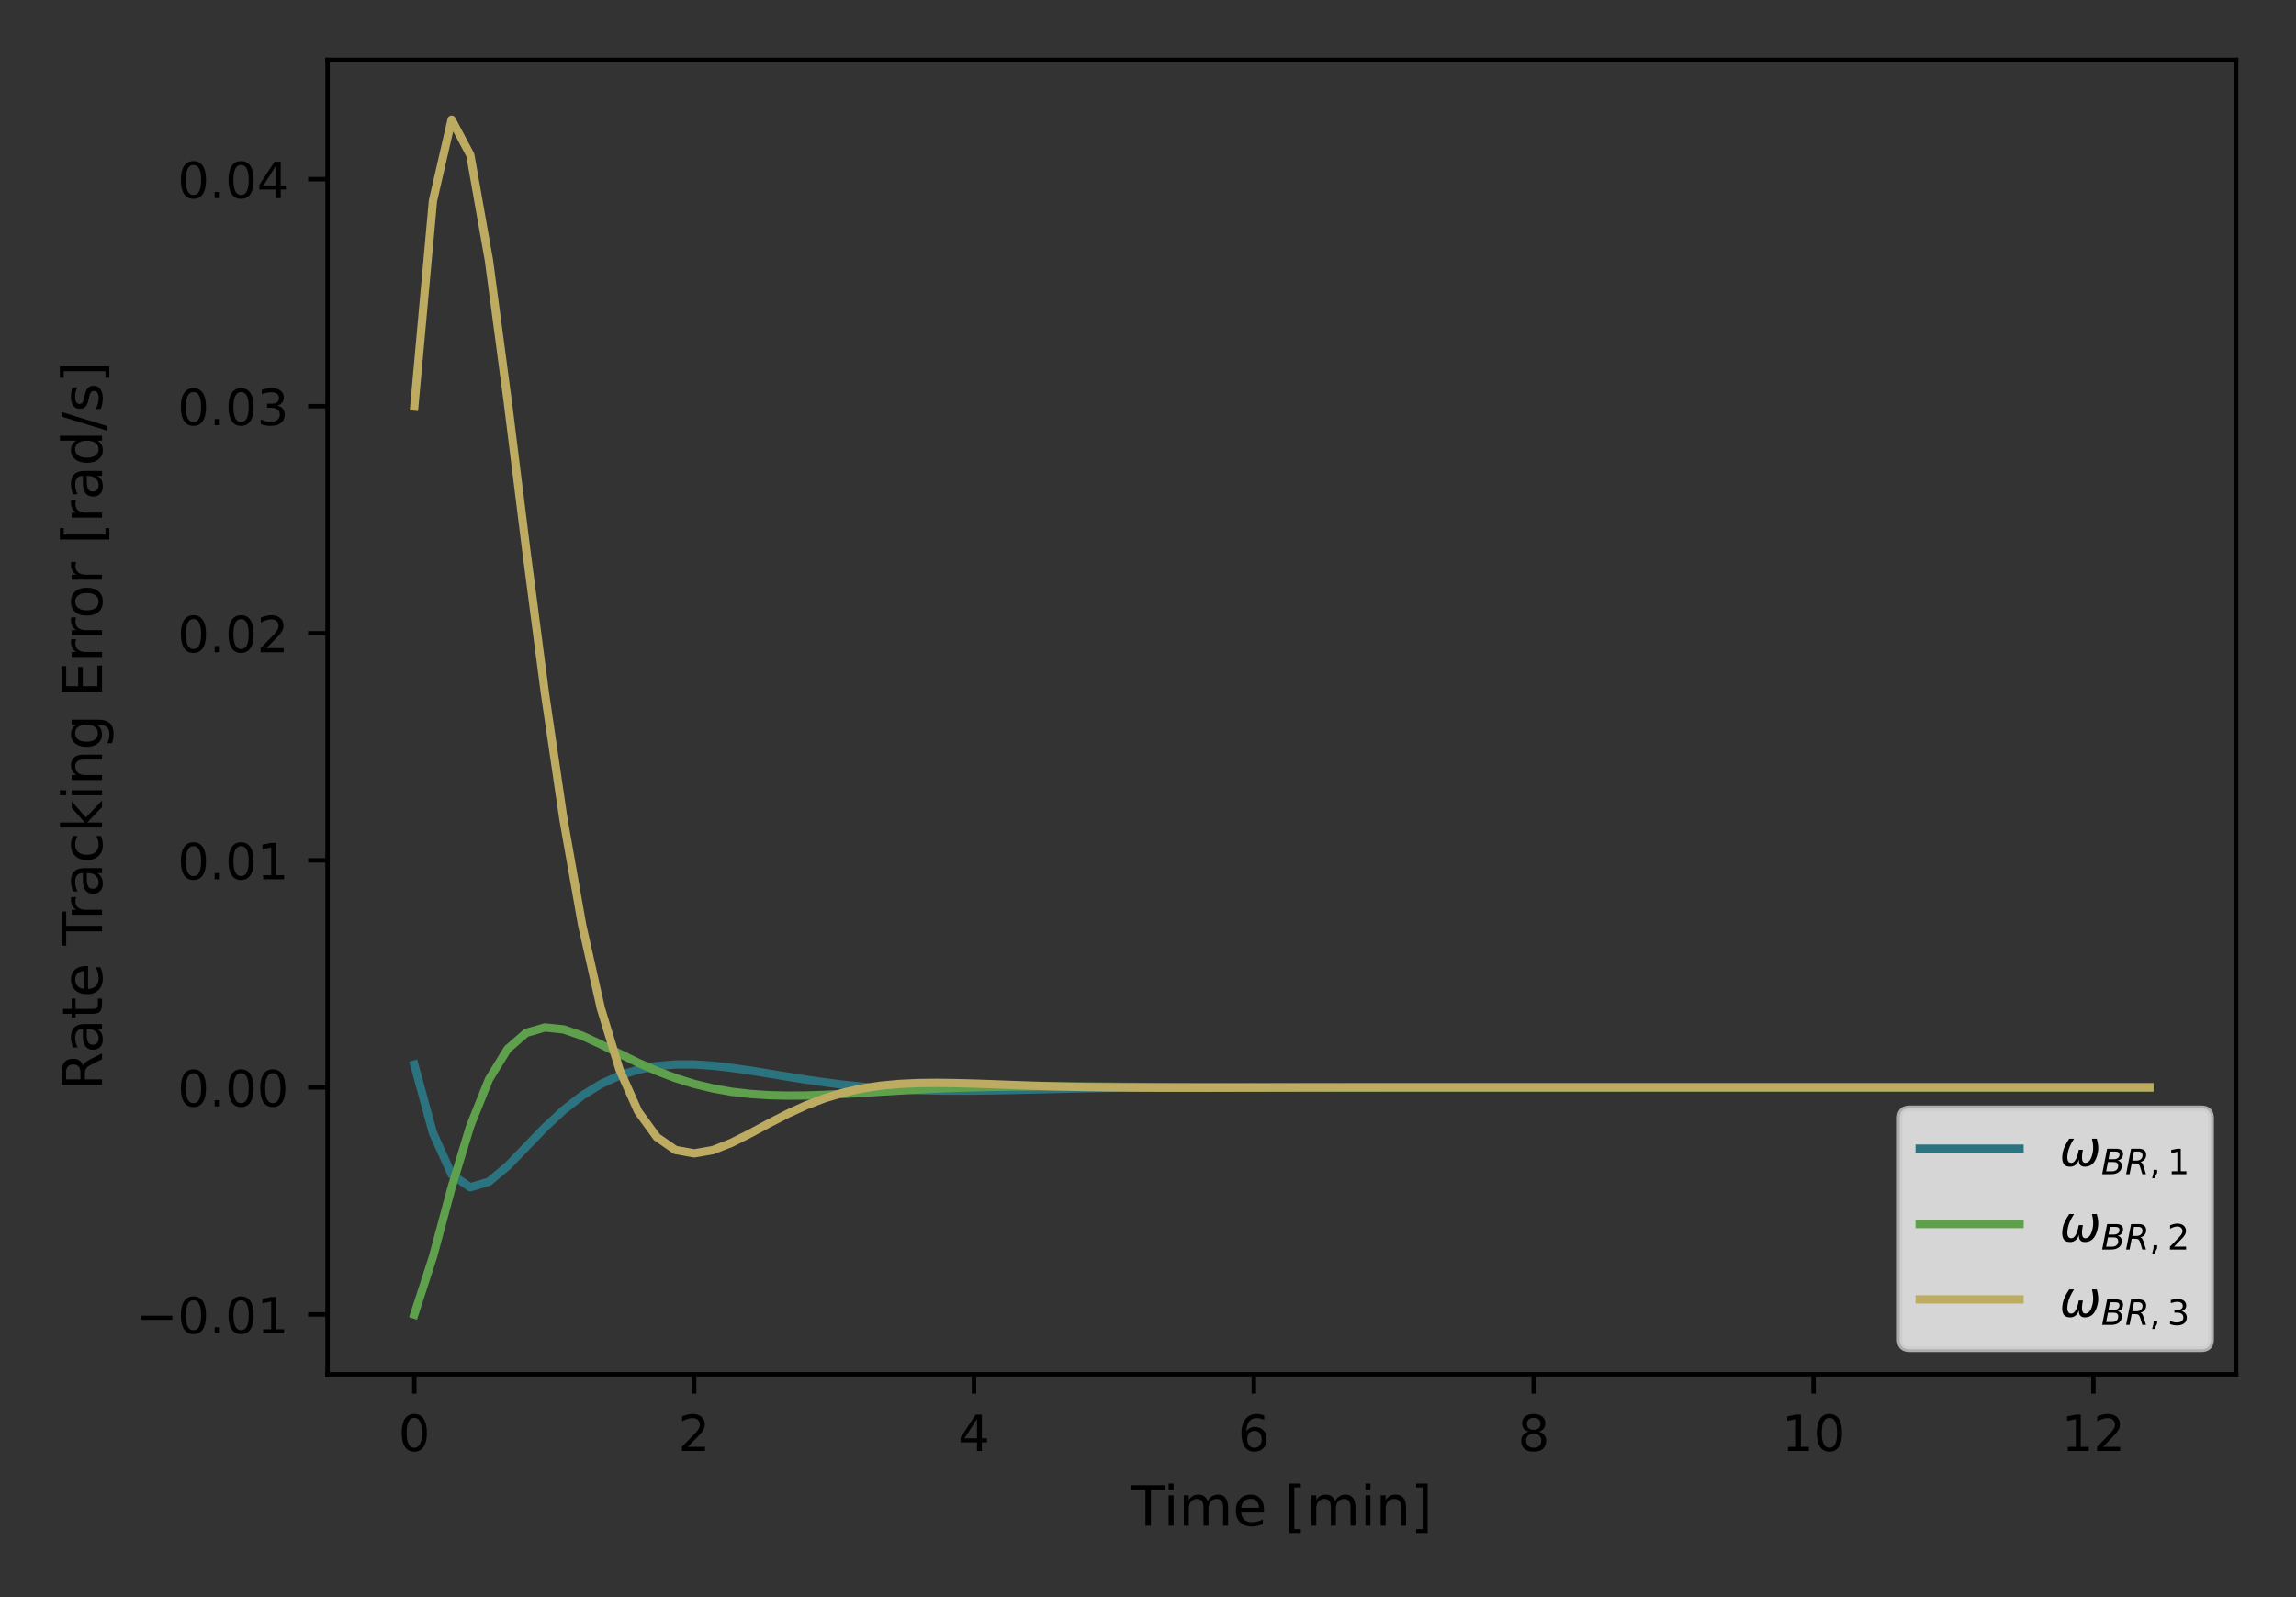 <?xml version="1.0" encoding="utf-8" standalone="no"?>
<!DOCTYPE svg PUBLIC "-//W3C//DTD SVG 1.1//EN"
  "http://www.w3.org/Graphics/SVG/1.1/DTD/svg11.dtd">
<!-- Created with matplotlib (https://matplotlib.org/) -->
<svg height="288pt" version="1.1" viewBox="0 0 414 288" width="414pt" xmlns="http://www.w3.org/2000/svg" xmlns:xlink="http://www.w3.org/1999/xlink">
 <rect x="0" y="0" width="414" height="288" fill="#333333" stroke="none"/>
 <defs>
  <style type="text/css">*{stroke-linecap:butt;stroke-linejoin:round;}</style>
 </defs>
 <g id="figure_1">
  <g id="patch_1">
   <path d="M 0 288 
L 414 288 
L 414 0 
L 0 0 
z
" style="fill:none;"/>
  </g>
  <g id="axes_1">
   <g id="patch_2">
    <path d="M 59.059 247.812 
L 403.2 247.812 
L 403.2 10.8 
L 59.059 10.8 
z
" style="fill:none;"/>
   </g>
   <g id="matplotlib.axis_1">
    <g id="xtick_1">
     <g id="line2d_1">
      <defs>
       <path d="M 0 0 
L 0 3.5 
" id="m5119c16478" style="stroke:#000000;stroke-width:0.8;"/>
      </defs>
      <g>
       <use style="stroke:#000000;stroke-width:0.8;" x="74.702" xlink:href="#m5119c16478" y="247.812"/>
      </g>
     </g>
     <g id="text_1">
      <!-- 0 -->
      <g transform="translate(71.839 261.65)scale(0.09 -0.09)">
       <defs>
        <path d="M 31.781 66.406 
Q 24.172 66.406 20.328 58.906 
Q 16.5 51.422 16.5 36.375 
Q 16.5 21.391 20.328 13.891 
Q 24.172 6.391 31.781 6.391 
Q 39.453 6.391 43.281 13.891 
Q 47.125 21.391 47.125 36.375 
Q 47.125 51.422 43.281 58.906 
Q 39.453 66.406 31.781 66.406 
z
M 31.781 74.219 
Q 44.047 74.219 50.516 64.516 
Q 56.984 54.828 56.984 36.375 
Q 56.984 17.969 50.516 8.266 
Q 44.047 -1.422 31.781 -1.422 
Q 19.531 -1.422 13.062 8.266 
Q 6.594 17.969 6.594 36.375 
Q 6.594 54.828 13.062 64.516 
Q 19.531 74.219 31.781 74.219 
z
" id="DejaVuSans-48"/>
       </defs>
       <use xlink:href="#DejaVuSans-48"/>
      </g>
     </g>
    </g>
    <g id="xtick_2">
     <g id="line2d_2">
      <g>
       <use style="stroke:#000000;stroke-width:0.8;" x="125.162" xlink:href="#m5119c16478" y="247.812"/>
      </g>
     </g>
     <g id="text_2">
      <!-- 2 -->
      <g transform="translate(122.299 261.65)scale(0.09 -0.09)">
       <defs>
        <path d="M 19.188 8.297 
L 53.609 8.297 
L 53.609 0 
L 7.328 0 
L 7.328 8.297 
Q 12.938 14.109 22.625 23.891 
Q 32.328 33.688 34.812 36.531 
Q 39.547 41.844 41.422 45.531 
Q 43.312 49.219 43.312 52.781 
Q 43.312 58.594 39.234 62.25 
Q 35.156 65.922 28.609 65.922 
Q 23.969 65.922 18.812 64.312 
Q 13.672 62.703 7.812 59.422 
L 7.812 69.391 
Q 13.766 71.781 18.938 73 
Q 24.125 74.219 28.422 74.219 
Q 39.75 74.219 46.484 68.547 
Q 53.219 62.891 53.219 53.422 
Q 53.219 48.922 51.531 44.891 
Q 49.859 40.875 45.406 35.406 
Q 44.188 33.984 37.641 27.219 
Q 31.109 20.453 19.188 8.297 
z
" id="DejaVuSans-50"/>
       </defs>
       <use xlink:href="#DejaVuSans-50"/>
      </g>
     </g>
    </g>
    <g id="xtick_3">
     <g id="line2d_3">
      <g>
       <use style="stroke:#000000;stroke-width:0.8;" x="175.623" xlink:href="#m5119c16478" y="247.812"/>
      </g>
     </g>
     <g id="text_3">
      <!-- 4 -->
      <g transform="translate(172.76 261.65)scale(0.09 -0.09)">
       <defs>
        <path d="M 37.797 64.312 
L 12.891 25.391 
L 37.797 25.391 
z
M 35.203 72.906 
L 47.609 72.906 
L 47.609 25.391 
L 58.016 25.391 
L 58.016 17.188 
L 47.609 17.188 
L 47.609 0 
L 37.797 0 
L 37.797 17.188 
L 4.891 17.188 
L 4.891 26.703 
z
" id="DejaVuSans-52"/>
       </defs>
       <use xlink:href="#DejaVuSans-52"/>
      </g>
     </g>
    </g>
    <g id="xtick_4">
     <g id="line2d_4">
      <g>
       <use style="stroke:#000000;stroke-width:0.8;" x="226.083" xlink:href="#m5119c16478" y="247.812"/>
      </g>
     </g>
     <g id="text_4">
      <!-- 6 -->
      <g transform="translate(223.22 261.65)scale(0.09 -0.09)">
       <defs>
        <path d="M 33.016 40.375 
Q 26.375 40.375 22.484 35.828 
Q 18.609 31.297 18.609 23.391 
Q 18.609 15.531 22.484 10.953 
Q 26.375 6.391 33.016 6.391 
Q 39.656 6.391 43.531 10.953 
Q 47.406 15.531 47.406 23.391 
Q 47.406 31.297 43.531 35.828 
Q 39.656 40.375 33.016 40.375 
z
M 52.594 71.297 
L 52.594 62.312 
Q 48.875 64.062 45.094 64.984 
Q 41.312 65.922 37.594 65.922 
Q 27.828 65.922 22.672 59.328 
Q 17.531 52.734 16.797 39.406 
Q 19.672 43.656 24.016 45.922 
Q 28.375 48.188 33.594 48.188 
Q 44.578 48.188 50.953 41.516 
Q 57.328 34.859 57.328 23.391 
Q 57.328 12.156 50.688 5.359 
Q 44.047 -1.422 33.016 -1.422 
Q 20.359 -1.422 13.672 8.266 
Q 6.984 17.969 6.984 36.375 
Q 6.984 53.656 15.188 63.938 
Q 23.391 74.219 37.203 74.219 
Q 40.922 74.219 44.703 73.484 
Q 48.484 72.75 52.594 71.297 
z
" id="DejaVuSans-54"/>
       </defs>
       <use xlink:href="#DejaVuSans-54"/>
      </g>
     </g>
    </g>
    <g id="xtick_5">
     <g id="line2d_5">
      <g>
       <use style="stroke:#000000;stroke-width:0.8;" x="276.544" xlink:href="#m5119c16478" y="247.812"/>
      </g>
     </g>
     <g id="text_5">
      <!-- 8 -->
      <g transform="translate(273.681 261.65)scale(0.09 -0.09)">
       <defs>
        <path d="M 31.781 34.625 
Q 24.75 34.625 20.719 30.859 
Q 16.703 27.094 16.703 20.516 
Q 16.703 13.922 20.719 10.156 
Q 24.75 6.391 31.781 6.391 
Q 38.812 6.391 42.859 10.172 
Q 46.922 13.969 46.922 20.516 
Q 46.922 27.094 42.891 30.859 
Q 38.875 34.625 31.781 34.625 
z
M 21.922 38.812 
Q 15.578 40.375 12.031 44.719 
Q 8.5 49.078 8.5 55.328 
Q 8.5 64.062 14.719 69.141 
Q 20.953 74.219 31.781 74.219 
Q 42.672 74.219 48.875 69.141 
Q 55.078 64.062 55.078 55.328 
Q 55.078 49.078 51.531 44.719 
Q 48 40.375 41.703 38.812 
Q 48.828 37.156 52.797 32.312 
Q 56.781 27.484 56.781 20.516 
Q 56.781 9.906 50.312 4.234 
Q 43.844 -1.422 31.781 -1.422 
Q 19.734 -1.422 13.25 4.234 
Q 6.781 9.906 6.781 20.516 
Q 6.781 27.484 10.781 32.312 
Q 14.797 37.156 21.922 38.812 
z
M 18.312 54.391 
Q 18.312 48.734 21.844 45.562 
Q 25.391 42.391 31.781 42.391 
Q 38.141 42.391 41.719 45.562 
Q 45.312 48.734 45.312 54.391 
Q 45.312 60.062 41.719 63.234 
Q 38.141 66.406 31.781 66.406 
Q 25.391 66.406 21.844 63.234 
Q 18.312 60.062 18.312 54.391 
z
" id="DejaVuSans-56"/>
       </defs>
       <use xlink:href="#DejaVuSans-56"/>
      </g>
     </g>
    </g>
    <g id="xtick_6">
     <g id="line2d_6">
      <g>
       <use style="stroke:#000000;stroke-width:0.8;" x="327.005" xlink:href="#m5119c16478" y="247.812"/>
      </g>
     </g>
     <g id="text_6">
      <!-- 10 -->
      <g transform="translate(321.278 261.65)scale(0.09 -0.09)">
       <defs>
        <path d="M 12.406 8.297 
L 28.516 8.297 
L 28.516 63.922 
L 10.984 60.406 
L 10.984 69.391 
L 28.422 72.906 
L 38.281 72.906 
L 38.281 8.297 
L 54.391 8.297 
L 54.391 0 
L 12.406 0 
z
" id="DejaVuSans-49"/>
       </defs>
       <use xlink:href="#DejaVuSans-49"/>
       <use x="63.623" xlink:href="#DejaVuSans-48"/>
      </g>
     </g>
    </g>
    <g id="xtick_7">
     <g id="line2d_7">
      <g>
       <use style="stroke:#000000;stroke-width:0.8;" x="377.465" xlink:href="#m5119c16478" y="247.812"/>
      </g>
     </g>
     <g id="text_7">
      <!-- 12 -->
      <g transform="translate(371.739 261.65)scale(0.09 -0.09)">
       <use xlink:href="#DejaVuSans-49"/>
       <use x="63.623" xlink:href="#DejaVuSans-50"/>
      </g>
     </g>
    </g>
    <g id="text_8">
     <!-- Time [min] -->
     <g transform="translate(203.977 275.12)scale(0.1 -0.1)">
      <defs>
       <path d="M -0.297 72.906 
L 61.375 72.906 
L 61.375 64.594 
L 35.5 64.594 
L 35.5 0 
L 25.594 0 
L 25.594 64.594 
L -0.297 64.594 
z
" id="DejaVuSans-84"/>
       <path d="M 9.422 54.688 
L 18.406 54.688 
L 18.406 0 
L 9.422 0 
z
M 9.422 75.984 
L 18.406 75.984 
L 18.406 64.594 
L 9.422 64.594 
z
" id="DejaVuSans-105"/>
       <path d="M 52 44.188 
Q 55.375 50.25 60.062 53.125 
Q 64.75 56 71.094 56 
Q 79.641 56 84.281 50.016 
Q 88.922 44.047 88.922 33.016 
L 88.922 0 
L 79.891 0 
L 79.891 32.719 
Q 79.891 40.578 77.094 44.375 
Q 74.312 48.188 68.609 48.188 
Q 61.625 48.188 57.562 43.547 
Q 53.516 38.922 53.516 30.906 
L 53.516 0 
L 44.484 0 
L 44.484 32.719 
Q 44.484 40.625 41.703 44.406 
Q 38.922 48.188 33.109 48.188 
Q 26.219 48.188 22.156 43.531 
Q 18.109 38.875 18.109 30.906 
L 18.109 0 
L 9.078 0 
L 9.078 54.688 
L 18.109 54.688 
L 18.109 46.188 
Q 21.188 51.219 25.484 53.609 
Q 29.781 56 35.688 56 
Q 41.656 56 45.828 52.969 
Q 50 49.953 52 44.188 
z
" id="DejaVuSans-109"/>
       <path d="M 56.203 29.594 
L 56.203 25.203 
L 14.891 25.203 
Q 15.484 15.922 20.484 11.062 
Q 25.484 6.203 34.422 6.203 
Q 39.594 6.203 44.453 7.469 
Q 49.312 8.734 54.109 11.281 
L 54.109 2.781 
Q 49.266 0.734 44.188 -0.344 
Q 39.109 -1.422 33.891 -1.422 
Q 20.797 -1.422 13.156 6.188 
Q 5.516 13.812 5.516 26.812 
Q 5.516 40.234 12.766 48.109 
Q 20.016 56 32.328 56 
Q 43.359 56 49.781 48.891 
Q 56.203 41.797 56.203 29.594 
z
M 47.219 32.234 
Q 47.125 39.594 43.094 43.984 
Q 39.062 48.391 32.422 48.391 
Q 24.906 48.391 20.391 44.141 
Q 15.875 39.891 15.188 32.172 
z
" id="DejaVuSans-101"/>
       <path id="DejaVuSans-32"/>
       <path d="M 8.594 75.984 
L 29.297 75.984 
L 29.297 69 
L 17.578 69 
L 17.578 -6.203 
L 29.297 -6.203 
L 29.297 -13.188 
L 8.594 -13.188 
z
" id="DejaVuSans-91"/>
       <path d="M 54.891 33.016 
L 54.891 0 
L 45.906 0 
L 45.906 32.719 
Q 45.906 40.484 42.875 44.328 
Q 39.844 48.188 33.797 48.188 
Q 26.516 48.188 22.312 43.547 
Q 18.109 38.922 18.109 30.906 
L 18.109 0 
L 9.078 0 
L 9.078 54.688 
L 18.109 54.688 
L 18.109 46.188 
Q 21.344 51.125 25.703 53.562 
Q 30.078 56 35.797 56 
Q 45.219 56 50.047 50.172 
Q 54.891 44.344 54.891 33.016 
z
" id="DejaVuSans-110"/>
       <path d="M 30.422 75.984 
L 30.422 -13.188 
L 9.719 -13.188 
L 9.719 -6.203 
L 21.391 -6.203 
L 21.391 69 
L 9.719 69 
L 9.719 75.984 
z
" id="DejaVuSans-93"/>
      </defs>
      <use xlink:href="#DejaVuSans-84"/>
      <use x="57.959" xlink:href="#DejaVuSans-105"/>
      <use x="85.742" xlink:href="#DejaVuSans-109"/>
      <use x="183.154" xlink:href="#DejaVuSans-101"/>
      <use x="244.678" xlink:href="#DejaVuSans-32"/>
      <use x="276.465" xlink:href="#DejaVuSans-91"/>
      <use x="315.479" xlink:href="#DejaVuSans-109"/>
      <use x="412.891" xlink:href="#DejaVuSans-105"/>
      <use x="440.674" xlink:href="#DejaVuSans-110"/>
      <use x="504.053" xlink:href="#DejaVuSans-93"/>
     </g>
    </g>
   </g>
   <g id="matplotlib.axis_2">
    <g id="ytick_1">
     <g id="line2d_8">
      <defs>
       <path d="M 0 0 
L -3.5 0 
" id="m23dfc0e680" style="stroke:#000000;stroke-width:0.8;"/>
      </defs>
      <g>
       <use style="stroke:#000000;stroke-width:0.8;" x="59.059" xlink:href="#m23dfc0e680" y="237.029"/>
      </g>
     </g>
     <g id="text_9">
      <!-- −0.01 -->
      <g transform="translate(24.478 240.448)scale(0.09 -0.09)">
       <defs>
        <path d="M 10.594 35.5 
L 73.188 35.5 
L 73.188 27.203 
L 10.594 27.203 
z
" id="DejaVuSans-8722"/>
        <path d="M 10.688 12.406 
L 21 12.406 
L 21 0 
L 10.688 0 
z
" id="DejaVuSans-46"/>
       </defs>
       <use xlink:href="#DejaVuSans-8722"/>
       <use x="83.789" xlink:href="#DejaVuSans-48"/>
       <use x="147.412" xlink:href="#DejaVuSans-46"/>
       <use x="179.199" xlink:href="#DejaVuSans-48"/>
       <use x="242.822" xlink:href="#DejaVuSans-49"/>
      </g>
     </g>
    </g>
    <g id="ytick_2">
     <g id="line2d_9">
      <g>
       <use style="stroke:#000000;stroke-width:0.8;" x="59.059" xlink:href="#m23dfc0e680" y="196.085"/>
      </g>
     </g>
     <g id="text_10">
      <!-- 0.00 -->
      <g transform="translate(32.02 199.504)scale(0.09 -0.09)">
       <use xlink:href="#DejaVuSans-48"/>
       <use x="63.623" xlink:href="#DejaVuSans-46"/>
       <use x="95.41" xlink:href="#DejaVuSans-48"/>
       <use x="159.033" xlink:href="#DejaVuSans-48"/>
      </g>
     </g>
    </g>
    <g id="ytick_3">
     <g id="line2d_10">
      <g>
       <use style="stroke:#000000;stroke-width:0.8;" x="59.059" xlink:href="#m23dfc0e680" y="155.14"/>
      </g>
     </g>
     <g id="text_11">
      <!-- 0.01 -->
      <g transform="translate(32.02 158.56)scale(0.09 -0.09)">
       <use xlink:href="#DejaVuSans-48"/>
       <use x="63.623" xlink:href="#DejaVuSans-46"/>
       <use x="95.41" xlink:href="#DejaVuSans-48"/>
       <use x="159.033" xlink:href="#DejaVuSans-49"/>
      </g>
     </g>
    </g>
    <g id="ytick_4">
     <g id="line2d_11">
      <g>
       <use style="stroke:#000000;stroke-width:0.8;" x="59.059" xlink:href="#m23dfc0e680" y="114.196"/>
      </g>
     </g>
     <g id="text_12">
      <!-- 0.02 -->
      <g transform="translate(32.02 117.616)scale(0.09 -0.09)">
       <use xlink:href="#DejaVuSans-48"/>
       <use x="63.623" xlink:href="#DejaVuSans-46"/>
       <use x="95.41" xlink:href="#DejaVuSans-48"/>
       <use x="159.033" xlink:href="#DejaVuSans-50"/>
      </g>
     </g>
    </g>
    <g id="ytick_5">
     <g id="line2d_12">
      <g>
       <use style="stroke:#000000;stroke-width:0.8;" x="59.059" xlink:href="#m23dfc0e680" y="73.252"/>
      </g>
     </g>
     <g id="text_13">
      <!-- 0.03 -->
      <g transform="translate(32.02 76.672)scale(0.09 -0.09)">
       <defs>
        <path d="M 40.578 39.312 
Q 47.656 37.797 51.625 33 
Q 55.609 28.219 55.609 21.188 
Q 55.609 10.406 48.188 4.484 
Q 40.766 -1.422 27.094 -1.422 
Q 22.516 -1.422 17.656 -0.516 
Q 12.797 0.391 7.625 2.203 
L 7.625 11.719 
Q 11.719 9.328 16.594 8.109 
Q 21.484 6.891 26.812 6.891 
Q 36.078 6.891 40.938 10.547 
Q 45.797 14.203 45.797 21.188 
Q 45.797 27.641 41.281 31.266 
Q 36.766 34.906 28.719 34.906 
L 20.219 34.906 
L 20.219 43.016 
L 29.109 43.016 
Q 36.375 43.016 40.234 45.922 
Q 44.094 48.828 44.094 54.297 
Q 44.094 59.906 40.109 62.906 
Q 36.141 65.922 28.719 65.922 
Q 24.656 65.922 20.016 65.031 
Q 15.375 64.156 9.812 62.312 
L 9.812 71.094 
Q 15.438 72.656 20.344 73.438 
Q 25.25 74.219 29.594 74.219 
Q 40.828 74.219 47.359 69.109 
Q 53.906 64.016 53.906 55.328 
Q 53.906 49.266 50.438 45.094 
Q 46.969 40.922 40.578 39.312 
z
" id="DejaVuSans-51"/>
       </defs>
       <use xlink:href="#DejaVuSans-48"/>
       <use x="63.623" xlink:href="#DejaVuSans-46"/>
       <use x="95.41" xlink:href="#DejaVuSans-48"/>
       <use x="159.033" xlink:href="#DejaVuSans-51"/>
      </g>
     </g>
    </g>
    <g id="ytick_6">
     <g id="line2d_13">
      <g>
       <use style="stroke:#000000;stroke-width:0.8;" x="59.059" xlink:href="#m23dfc0e680" y="32.308"/>
      </g>
     </g>
     <g id="text_14">
      <!-- 0.04 -->
      <g transform="translate(32.02 35.728)scale(0.09 -0.09)">
       <use xlink:href="#DejaVuSans-48"/>
       <use x="63.623" xlink:href="#DejaVuSans-46"/>
       <use x="95.41" xlink:href="#DejaVuSans-48"/>
       <use x="159.033" xlink:href="#DejaVuSans-52"/>
      </g>
     </g>
    </g>
    <g id="text_15">
     <!-- Rate Tracking Error [rad/s]  -->
     <g transform="translate(18.398 196.607)rotate(-90)scale(0.1 -0.1)">
      <defs>
       <path d="M 44.391 34.188 
Q 47.562 33.109 50.562 29.594 
Q 53.562 26.078 56.594 19.922 
L 66.609 0 
L 56 0 
L 46.688 18.703 
Q 43.062 26.031 39.672 28.422 
Q 36.281 30.812 30.422 30.812 
L 19.672 30.812 
L 19.672 0 
L 9.812 0 
L 9.812 72.906 
L 32.078 72.906 
Q 44.578 72.906 50.734 67.672 
Q 56.891 62.453 56.891 51.906 
Q 56.891 45.016 53.688 40.469 
Q 50.484 35.938 44.391 34.188 
z
M 19.672 64.797 
L 19.672 38.922 
L 32.078 38.922 
Q 39.203 38.922 42.844 42.219 
Q 46.484 45.516 46.484 51.906 
Q 46.484 58.297 42.844 61.547 
Q 39.203 64.797 32.078 64.797 
z
" id="DejaVuSans-82"/>
       <path d="M 34.281 27.484 
Q 23.391 27.484 19.188 25 
Q 14.984 22.516 14.984 16.5 
Q 14.984 11.719 18.141 8.906 
Q 21.297 6.109 26.703 6.109 
Q 34.188 6.109 38.703 11.406 
Q 43.219 16.703 43.219 25.484 
L 43.219 27.484 
z
M 52.203 31.203 
L 52.203 0 
L 43.219 0 
L 43.219 8.297 
Q 40.141 3.328 35.547 0.953 
Q 30.953 -1.422 24.312 -1.422 
Q 15.922 -1.422 10.953 3.297 
Q 6 8.016 6 15.922 
Q 6 25.141 12.172 29.828 
Q 18.359 34.516 30.609 34.516 
L 43.219 34.516 
L 43.219 35.406 
Q 43.219 41.609 39.141 45 
Q 35.062 48.391 27.688 48.391 
Q 23 48.391 18.547 47.266 
Q 14.109 46.141 10.016 43.891 
L 10.016 52.203 
Q 14.938 54.109 19.578 55.047 
Q 24.219 56 28.609 56 
Q 40.484 56 46.344 49.844 
Q 52.203 43.703 52.203 31.203 
z
" id="DejaVuSans-97"/>
       <path d="M 18.312 70.219 
L 18.312 54.688 
L 36.812 54.688 
L 36.812 47.703 
L 18.312 47.703 
L 18.312 18.016 
Q 18.312 11.328 20.141 9.422 
Q 21.969 7.516 27.594 7.516 
L 36.812 7.516 
L 36.812 0 
L 27.594 0 
Q 17.188 0 13.234 3.875 
Q 9.281 7.766 9.281 18.016 
L 9.281 47.703 
L 2.688 47.703 
L 2.688 54.688 
L 9.281 54.688 
L 9.281 70.219 
z
" id="DejaVuSans-116"/>
       <path d="M 41.109 46.297 
Q 39.594 47.172 37.812 47.578 
Q 36.031 48 33.891 48 
Q 26.266 48 22.188 43.047 
Q 18.109 38.094 18.109 28.812 
L 18.109 0 
L 9.078 0 
L 9.078 54.688 
L 18.109 54.688 
L 18.109 46.188 
Q 20.953 51.172 25.484 53.578 
Q 30.031 56 36.531 56 
Q 37.453 56 38.578 55.875 
Q 39.703 55.766 41.062 55.516 
z
" id="DejaVuSans-114"/>
       <path d="M 48.781 52.594 
L 48.781 44.188 
Q 44.969 46.297 41.141 47.344 
Q 37.312 48.391 33.406 48.391 
Q 24.656 48.391 19.812 42.844 
Q 14.984 37.312 14.984 27.297 
Q 14.984 17.281 19.812 11.734 
Q 24.656 6.203 33.406 6.203 
Q 37.312 6.203 41.141 7.25 
Q 44.969 8.297 48.781 10.406 
L 48.781 2.094 
Q 45.016 0.344 40.984 -0.531 
Q 36.969 -1.422 32.422 -1.422 
Q 20.062 -1.422 12.781 6.344 
Q 5.516 14.109 5.516 27.297 
Q 5.516 40.672 12.859 48.328 
Q 20.219 56 33.016 56 
Q 37.156 56 41.109 55.141 
Q 45.062 54.297 48.781 52.594 
z
" id="DejaVuSans-99"/>
       <path d="M 9.078 75.984 
L 18.109 75.984 
L 18.109 31.109 
L 44.922 54.688 
L 56.391 54.688 
L 27.391 29.109 
L 57.625 0 
L 45.906 0 
L 18.109 26.703 
L 18.109 0 
L 9.078 0 
z
" id="DejaVuSans-107"/>
       <path d="M 45.406 27.984 
Q 45.406 37.75 41.375 43.109 
Q 37.359 48.484 30.078 48.484 
Q 22.859 48.484 18.828 43.109 
Q 14.797 37.75 14.797 27.984 
Q 14.797 18.266 18.828 12.891 
Q 22.859 7.516 30.078 7.516 
Q 37.359 7.516 41.375 12.891 
Q 45.406 18.266 45.406 27.984 
z
M 54.391 6.781 
Q 54.391 -7.172 48.188 -13.984 
Q 42 -20.797 29.203 -20.797 
Q 24.469 -20.797 20.266 -20.094 
Q 16.062 -19.391 12.109 -17.922 
L 12.109 -9.188 
Q 16.062 -11.328 19.922 -12.344 
Q 23.781 -13.375 27.781 -13.375 
Q 36.625 -13.375 41.016 -8.766 
Q 45.406 -4.156 45.406 5.172 
L 45.406 9.625 
Q 42.625 4.781 38.281 2.391 
Q 33.938 0 27.875 0 
Q 17.828 0 11.672 7.656 
Q 5.516 15.328 5.516 27.984 
Q 5.516 40.672 11.672 48.328 
Q 17.828 56 27.875 56 
Q 33.938 56 38.281 53.609 
Q 42.625 51.219 45.406 46.391 
L 45.406 54.688 
L 54.391 54.688 
z
" id="DejaVuSans-103"/>
       <path d="M 9.812 72.906 
L 55.906 72.906 
L 55.906 64.594 
L 19.672 64.594 
L 19.672 43.016 
L 54.391 43.016 
L 54.391 34.719 
L 19.672 34.719 
L 19.672 8.297 
L 56.781 8.297 
L 56.781 0 
L 9.812 0 
z
" id="DejaVuSans-69"/>
       <path d="M 30.609 48.391 
Q 23.391 48.391 19.188 42.75 
Q 14.984 37.109 14.984 27.297 
Q 14.984 17.484 19.156 11.844 
Q 23.344 6.203 30.609 6.203 
Q 37.797 6.203 41.984 11.859 
Q 46.188 17.531 46.188 27.297 
Q 46.188 37.016 41.984 42.703 
Q 37.797 48.391 30.609 48.391 
z
M 30.609 56 
Q 42.328 56 49.016 48.375 
Q 55.719 40.766 55.719 27.297 
Q 55.719 13.875 49.016 6.219 
Q 42.328 -1.422 30.609 -1.422 
Q 18.844 -1.422 12.172 6.219 
Q 5.516 13.875 5.516 27.297 
Q 5.516 40.766 12.172 48.375 
Q 18.844 56 30.609 56 
z
" id="DejaVuSans-111"/>
       <path d="M 45.406 46.391 
L 45.406 75.984 
L 54.391 75.984 
L 54.391 0 
L 45.406 0 
L 45.406 8.203 
Q 42.578 3.328 38.25 0.953 
Q 33.938 -1.422 27.875 -1.422 
Q 17.969 -1.422 11.734 6.484 
Q 5.516 14.406 5.516 27.297 
Q 5.516 40.188 11.734 48.094 
Q 17.969 56 27.875 56 
Q 33.938 56 38.25 53.625 
Q 42.578 51.266 45.406 46.391 
z
M 14.797 27.297 
Q 14.797 17.391 18.875 11.75 
Q 22.953 6.109 30.078 6.109 
Q 37.203 6.109 41.297 11.75 
Q 45.406 17.391 45.406 27.297 
Q 45.406 37.203 41.297 42.844 
Q 37.203 48.484 30.078 48.484 
Q 22.953 48.484 18.875 42.844 
Q 14.797 37.203 14.797 27.297 
z
" id="DejaVuSans-100"/>
       <path d="M 25.391 72.906 
L 33.688 72.906 
L 8.297 -9.281 
L 0 -9.281 
z
" id="DejaVuSans-47"/>
       <path d="M 44.281 53.078 
L 44.281 44.578 
Q 40.484 46.531 36.375 47.5 
Q 32.281 48.484 27.875 48.484 
Q 21.188 48.484 17.844 46.438 
Q 14.5 44.391 14.5 40.281 
Q 14.5 37.156 16.891 35.375 
Q 19.281 33.594 26.516 31.984 
L 29.594 31.297 
Q 39.156 29.25 43.188 25.516 
Q 47.219 21.781 47.219 15.094 
Q 47.219 7.469 41.188 3.016 
Q 35.156 -1.422 24.609 -1.422 
Q 20.219 -1.422 15.453 -0.562 
Q 10.688 0.297 5.422 2 
L 5.422 11.281 
Q 10.406 8.688 15.234 7.391 
Q 20.062 6.109 24.812 6.109 
Q 31.156 6.109 34.562 8.281 
Q 37.984 10.453 37.984 14.406 
Q 37.984 18.062 35.516 20.016 
Q 33.062 21.969 24.703 23.781 
L 21.578 24.516 
Q 13.234 26.266 9.516 29.906 
Q 5.812 33.547 5.812 39.891 
Q 5.812 47.609 11.281 51.797 
Q 16.75 56 26.812 56 
Q 31.781 56 36.172 55.266 
Q 40.578 54.547 44.281 53.078 
z
" id="DejaVuSans-115"/>
      </defs>
      <use xlink:href="#DejaVuSans-82"/>
      <use x="67.232" xlink:href="#DejaVuSans-97"/>
      <use x="128.512" xlink:href="#DejaVuSans-116"/>
      <use x="167.721" xlink:href="#DejaVuSans-101"/>
      <use x="229.244" xlink:href="#DejaVuSans-32"/>
      <use x="261.031" xlink:href="#DejaVuSans-84"/>
      <use x="307.365" xlink:href="#DejaVuSans-114"/>
      <use x="348.479" xlink:href="#DejaVuSans-97"/>
      <use x="409.758" xlink:href="#DejaVuSans-99"/>
      <use x="464.738" xlink:href="#DejaVuSans-107"/>
      <use x="522.648" xlink:href="#DejaVuSans-105"/>
      <use x="550.432" xlink:href="#DejaVuSans-110"/>
      <use x="613.811" xlink:href="#DejaVuSans-103"/>
      <use x="677.287" xlink:href="#DejaVuSans-32"/>
      <use x="709.074" xlink:href="#DejaVuSans-69"/>
      <use x="772.258" xlink:href="#DejaVuSans-114"/>
      <use x="811.621" xlink:href="#DejaVuSans-114"/>
      <use x="850.484" xlink:href="#DejaVuSans-111"/>
      <use x="911.666" xlink:href="#DejaVuSans-114"/>
      <use x="952.779" xlink:href="#DejaVuSans-32"/>
      <use x="984.566" xlink:href="#DejaVuSans-91"/>
      <use x="1023.58" xlink:href="#DejaVuSans-114"/>
      <use x="1064.693" xlink:href="#DejaVuSans-97"/>
      <use x="1125.973" xlink:href="#DejaVuSans-100"/>
      <use x="1189.449" xlink:href="#DejaVuSans-47"/>
      <use x="1223.141" xlink:href="#DejaVuSans-115"/>
      <use x="1275.24" xlink:href="#DejaVuSans-93"/>
      <use x="1314.254" xlink:href="#DejaVuSans-32"/>
     </g>
    </g>
   </g>
   <g id="line2d_14">
    <path clip-path="url(#p281bd1bf0d)" d="M 74.702 191.972 
L 78.066 204.276 
L 81.43 211.774 
L 84.794 214.1 
L 88.158 213.08 
L 91.522 210.275 
L 94.886 206.793 
L 98.25 203.308 
L 101.614 200.179 
L 104.978 197.559 
L 108.342 195.488 
L 111.706 193.945 
L 115.07 192.883 
L 118.434 192.241 
L 121.798 191.953 
L 125.162 191.953 
L 128.526 192.175 
L 131.89 192.559 
L 135.254 193.047 
L 138.618 193.591 
L 141.982 194.147 
L 145.346 194.683 
L 148.711 195.172 
L 152.075 195.599 
L 155.439 195.953 
L 158.803 196.231 
L 162.167 196.435 
L 165.531 196.571 
L 168.895 196.648 
L 172.259 196.673 
L 175.623 196.659 
L 178.987 196.616 
L 182.351 196.552 
L 185.715 196.477 
L 189.079 196.396 
L 192.443 196.317 
L 195.807 196.243 
L 199.171 196.178 
L 202.535 196.122 
L 205.899 196.078 
L 209.263 196.044 
L 212.627 196.021 
L 215.991 196.006 
L 219.355 196 
L 222.719 196 
L 226.083 196.004 
L 229.447 196.013 
L 232.811 196.023 
L 236.176 196.034 
L 239.54 196.046 
L 242.904 196.057 
L 246.268 196.067 
L 249.632 196.076 
L 252.996 196.083 
L 256.36 196.089 
L 259.724 196.093 
L 263.088 196.095 
L 266.452 196.097 
L 269.816 196.097 
L 273.18 196.096 
L 276.544 196.095 
L 279.908 196.094 
L 283.272 196.092 
L 286.636 196.091 
L 290 196.089 
L 293.364 196.088 
L 296.728 196.086 
L 300.092 196.085 
L 303.456 196.084 
L 306.82 196.084 
L 310.184 196.083 
L 313.548 196.083 
L 316.912 196.083 
L 320.276 196.083 
L 323.64 196.083 
L 327.005 196.083 
L 330.369 196.083 
L 333.733 196.084 
L 337.097 196.084 
L 340.461 196.084 
L 343.825 196.084 
L 347.189 196.084 
L 350.553 196.085 
L 353.917 196.085 
L 357.281 196.085 
L 360.645 196.085 
L 364.009 196.085 
L 367.373 196.085 
L 370.737 196.085 
L 374.101 196.085 
L 377.465 196.085 
L 380.829 196.085 
L 384.193 196.085 
L 387.557 196.085 
" style="fill:none;stroke:#2b737e;stroke-linecap:square;stroke-width:1.5;"/>
   </g>
   <g id="line2d_15">
    <path clip-path="url(#p281bd1bf0d)" d="M 74.702 237.038 
L 78.066 226.644 
L 81.43 214.118 
L 84.794 203.044 
L 88.158 194.644 
L 91.522 189.169 
L 94.886 186.25 
L 98.25 185.276 
L 101.614 185.624 
L 104.978 186.771 
L 108.342 188.323 
L 111.706 190.006 
L 115.07 191.643 
L 118.434 193.129 
L 121.798 194.406 
L 125.162 195.453 
L 128.526 196.268 
L 131.89 196.864 
L 135.254 197.261 
L 138.618 197.487 
L 141.982 197.57 
L 145.346 197.542 
L 148.711 197.431 
L 152.075 197.265 
L 155.439 197.068 
L 158.803 196.861 
L 162.167 196.658 
L 165.531 196.472 
L 168.895 196.31 
L 172.259 196.176 
L 175.623 196.071 
L 178.987 195.994 
L 182.351 195.944 
L 185.715 195.915 
L 189.079 195.905 
L 192.443 195.909 
L 195.807 195.923 
L 199.171 195.944 
L 202.535 195.968 
L 205.899 195.993 
L 209.263 196.018 
L 212.627 196.04 
L 215.991 196.059 
L 219.355 196.075 
L 222.719 196.087 
L 226.083 196.096 
L 229.447 196.102 
L 232.811 196.105 
L 236.176 196.106 
L 239.54 196.106 
L 242.904 196.104 
L 246.268 196.101 
L 249.632 196.098 
L 252.996 196.095 
L 256.36 196.092 
L 259.724 196.09 
L 263.088 196.087 
L 266.452 196.085 
L 269.816 196.084 
L 273.18 196.083 
L 276.544 196.082 
L 279.908 196.082 
L 283.272 196.082 
L 286.636 196.082 
L 290 196.082 
L 293.364 196.083 
L 296.728 196.083 
L 300.092 196.083 
L 303.456 196.084 
L 306.82 196.084 
L 310.184 196.084 
L 313.548 196.084 
L 316.912 196.085 
L 320.276 196.085 
L 323.64 196.085 
L 327.005 196.085 
L 330.369 196.085 
L 333.733 196.085 
L 337.097 196.085 
L 340.461 196.085 
L 343.825 196.085 
L 347.189 196.085 
L 350.553 196.085 
L 353.917 196.085 
L 357.281 196.085 
L 360.645 196.085 
L 364.009 196.085 
L 367.373 196.084 
L 370.737 196.084 
L 374.101 196.084 
L 377.465 196.084 
L 380.829 196.084 
L 384.193 196.084 
L 387.557 196.084 
" style="fill:none;stroke:#5ea04b;stroke-linecap:square;stroke-width:1.5;"/>
   </g>
   <g id="line2d_16">
    <path clip-path="url(#p281bd1bf0d)" d="M 74.702 73.315 
L 78.066 36.22 
L 81.43 21.573 
L 84.794 27.921 
L 88.158 46.921 
L 91.522 72.168 
L 94.886 99.161 
L 98.25 124.96 
L 101.614 147.819 
L 104.978 166.858 
L 108.342 181.82 
L 111.706 192.866 
L 115.07 200.422 
L 118.434 205.053 
L 121.798 207.373 
L 125.162 207.976 
L 128.526 207.395 
L 131.89 206.08 
L 135.254 204.387 
L 138.618 202.584 
L 141.982 200.857 
L 145.346 199.321 
L 148.711 198.039 
L 152.075 197.029 
L 155.439 196.283 
L 158.803 195.773 
L 162.167 195.461 
L 165.531 195.305 
L 168.895 195.266 
L 172.259 195.307 
L 175.623 195.398 
L 178.987 195.515 
L 182.351 195.638 
L 185.715 195.757 
L 189.079 195.862 
L 192.443 195.95 
L 195.807 196.019 
L 199.171 196.07 
L 202.535 196.105 
L 205.899 196.126 
L 209.263 196.137 
L 212.627 196.14 
L 215.991 196.137 
L 219.355 196.131 
L 222.719 196.123 
L 226.083 196.115 
L 229.447 196.107 
L 232.811 196.1 
L 236.176 196.094 
L 239.54 196.089 
L 242.904 196.086 
L 246.268 196.083 
L 249.632 196.082 
L 252.996 196.081 
L 256.36 196.081 
L 259.724 196.081 
L 263.088 196.081 
L 266.452 196.082 
L 269.816 196.082 
L 273.18 196.083 
L 276.544 196.083 
L 279.908 196.084 
L 283.272 196.084 
L 286.636 196.084 
L 290 196.085 
L 293.364 196.085 
L 296.728 196.085 
L 300.092 196.085 
L 303.456 196.085 
L 306.82 196.085 
L 310.184 196.085 
L 313.548 196.085 
L 316.912 196.085 
L 320.276 196.085 
L 323.64 196.085 
L 327.005 196.085 
L 330.369 196.085 
L 333.733 196.085 
L 337.097 196.085 
L 340.461 196.085 
L 343.825 196.084 
L 347.189 196.085 
L 350.553 196.085 
L 353.917 196.085 
L 357.281 196.085 
L 360.645 196.085 
L 364.009 196.085 
L 367.373 196.085 
L 370.737 196.085 
L 374.101 196.085 
L 377.465 196.085 
L 380.829 196.085 
L 384.193 196.085 
L 387.557 196.085 
" style="fill:none;stroke:#bdab62;stroke-linecap:square;stroke-width:1.5;"/>
   </g>
   <g id="patch_3">
    <path d="M 59.059 247.812 
L 59.059 10.8 
" style="fill:none;stroke:#000000;stroke-linecap:square;stroke-linejoin:miter;stroke-width:0.8;"/>
   </g>
   <g id="patch_4">
    <path d="M 403.2 247.812 
L 403.2 10.8 
" style="fill:none;stroke:#000000;stroke-linecap:square;stroke-linejoin:miter;stroke-width:0.8;"/>
   </g>
   <g id="patch_5">
    <path d="M 59.059 247.812 
L 403.2 247.812 
" style="fill:none;stroke:#000000;stroke-linecap:square;stroke-linejoin:miter;stroke-width:0.8;"/>
   </g>
   <g id="patch_6">
    <path d="M 59.059 10.8 
L 403.2 10.8 
" style="fill:none;stroke:#000000;stroke-linecap:square;stroke-linejoin:miter;stroke-width:0.8;"/>
   </g>
   <g id="legend_1">
    <g id="patch_7">
     <path d="M 344.34 243.312 
L 396.9 243.312 
Q 398.7 243.312 398.7 241.512 
L 398.7 201.646 
Q 398.7 199.846 396.9 199.846 
L 344.34 199.846 
Q 342.54 199.846 342.54 201.646 
L 342.54 241.512 
Q 342.54 243.312 344.34 243.312 
z
" style="fill:#ffffff;opacity:0.8;stroke:#cccccc;stroke-linejoin:miter;"/>
    </g>
    <g id="line2d_17">
     <path d="M 346.14 207.134 
L 364.14 207.134 
" style="fill:none;stroke:#2b737e;stroke-linecap:square;stroke-width:1.5;"/>
    </g>
    <g id="line2d_18"/>
    <g id="text_16">
     <!-- $\omega_{BR,1}$ -->
     <g transform="translate(371.34 210.284)scale(0.09 -0.09)">
      <defs>
       <path d="M 21.391 -1.422 
Q 1.125 -1.422 6.781 27.594 
Q 8.984 39.062 19.625 54.688 
L 29.297 54.688 
Q 19.234 39.062 17 27.344 
Q 12.797 6.203 23.734 6.203 
Q 33.844 6.203 38.719 32.469 
L 47.016 32.469 
Q 41.703 6.062 51.812 6.203 
Q 62.703 6.297 66.797 27.344 
Q 69.047 39.062 65.141 54.688 
L 74.812 54.688 
Q 79.297 39.062 77.094 27.594 
Q 71.531 -1.469 51.219 -1.422 
Q 37.938 -1.375 39.109 13.188 
Q 34.281 -1.422 21.391 -1.422 
z
" id="DejaVuSans-Oblique-969"/>
       <path d="M 16.891 72.906 
L 42.094 72.906 
Q 52.344 72.906 57.422 69.094 
Q 62.5 65.281 62.5 57.625 
Q 62.5 50.594 58.125 45.484 
Q 53.766 40.375 46.688 39.312 
Q 52.734 37.938 55.766 34.078 
Q 58.797 30.219 58.797 23.781 
Q 58.797 12.797 50.656 6.391 
Q 42.531 0 28.422 0 
L 2.688 0 
z
M 19.281 34.812 
L 14.109 8.109 
L 29.984 8.109 
Q 38.922 8.109 43.75 12.203 
Q 48.578 16.312 48.578 23.781 
Q 48.578 29.547 45.375 32.172 
Q 42.188 34.812 35.109 34.812 
z
M 25.094 64.797 
L 20.797 42.828 
L 35.5 42.828 
Q 43.359 42.828 47.781 46.234 
Q 52.203 49.656 52.203 55.719 
Q 52.203 60.453 49.219 62.625 
Q 46.234 64.797 39.703 64.797 
z
" id="DejaVuSans-Oblique-66"/>
       <path d="M 25.203 64.797 
L 20.219 38.922 
L 32.906 38.922 
Q 40.375 38.922 44.984 43.047 
Q 49.609 47.172 49.609 53.812 
Q 49.609 59.125 46.5 61.953 
Q 43.406 64.797 37.594 64.797 
z
M 43.312 35.016 
Q 46.438 34.281 48.516 31.391 
Q 50.594 28.516 53.328 19.922 
L 59.516 0 
L 49.125 0 
L 43.406 18.703 
Q 41.219 25.922 38.328 28.359 
Q 35.453 30.812 29.5 30.812 
L 18.609 30.812 
L 12.594 0 
L 2.688 0 
L 16.891 72.906 
L 39.109 72.906 
Q 49.219 72.906 54.609 68.328 
Q 60.016 63.766 60.016 55.172 
Q 60.016 47.562 55.422 41.984 
Q 50.828 36.422 43.312 35.016 
z
" id="DejaVuSans-Oblique-82"/>
       <path d="M 11.719 12.406 
L 22.016 12.406 
L 22.016 4 
L 14.016 -11.625 
L 7.719 -11.625 
L 11.719 4 
z
" id="DejaVuSans-44"/>
      </defs>
      <use transform="translate(0 0.312)" xlink:href="#DejaVuSans-Oblique-969"/>
      <use transform="translate(83.74 -16.094)scale(0.7)" xlink:href="#DejaVuSans-Oblique-66"/>
      <use transform="translate(131.763 -16.094)scale(0.7)" xlink:href="#DejaVuSans-Oblique-82"/>
      <use transform="translate(180.4 -16.094)scale(0.7)" xlink:href="#DejaVuSans-44"/>
      <use transform="translate(216.289 -16.094)scale(0.7)" xlink:href="#DejaVuSans-49"/>
     </g>
    </g>
    <g id="line2d_19">
     <path d="M 346.14 220.723 
L 364.14 220.723 
" style="fill:none;stroke:#5ea04b;stroke-linecap:square;stroke-width:1.5;"/>
    </g>
    <g id="line2d_20"/>
    <g id="text_17">
     <!-- $\omega_{BR,2}$ -->
     <g transform="translate(371.34 223.873)scale(0.09 -0.09)">
      <use transform="translate(0 0.312)" xlink:href="#DejaVuSans-Oblique-969"/>
      <use transform="translate(83.74 -16.094)scale(0.7)" xlink:href="#DejaVuSans-Oblique-66"/>
      <use transform="translate(131.763 -16.094)scale(0.7)" xlink:href="#DejaVuSans-Oblique-82"/>
      <use transform="translate(180.4 -16.094)scale(0.7)" xlink:href="#DejaVuSans-44"/>
      <use transform="translate(216.289 -16.094)scale(0.7)" xlink:href="#DejaVuSans-50"/>
     </g>
    </g>
    <g id="line2d_21">
     <path d="M 346.14 234.312 
L 364.14 234.312 
" style="fill:none;stroke:#bdab62;stroke-linecap:square;stroke-width:1.5;"/>
    </g>
    <g id="line2d_22"/>
    <g id="text_18">
     <!-- $\omega_{BR,3}$ -->
     <g transform="translate(371.34 237.462)scale(0.09 -0.09)">
      <use transform="translate(0 0.312)" xlink:href="#DejaVuSans-Oblique-969"/>
      <use transform="translate(83.74 -16.094)scale(0.7)" xlink:href="#DejaVuSans-Oblique-66"/>
      <use transform="translate(131.763 -16.094)scale(0.7)" xlink:href="#DejaVuSans-Oblique-82"/>
      <use transform="translate(180.4 -16.094)scale(0.7)" xlink:href="#DejaVuSans-44"/>
      <use transform="translate(216.289 -16.094)scale(0.7)" xlink:href="#DejaVuSans-51"/>
     </g>
    </g>
   </g>
  </g>
 </g>
 <defs>
  <clipPath id="p281bd1bf0d">
   <rect height="237.012" width="344.141" x="59.059" y="10.8"/>
  </clipPath>
 </defs>
</svg>
